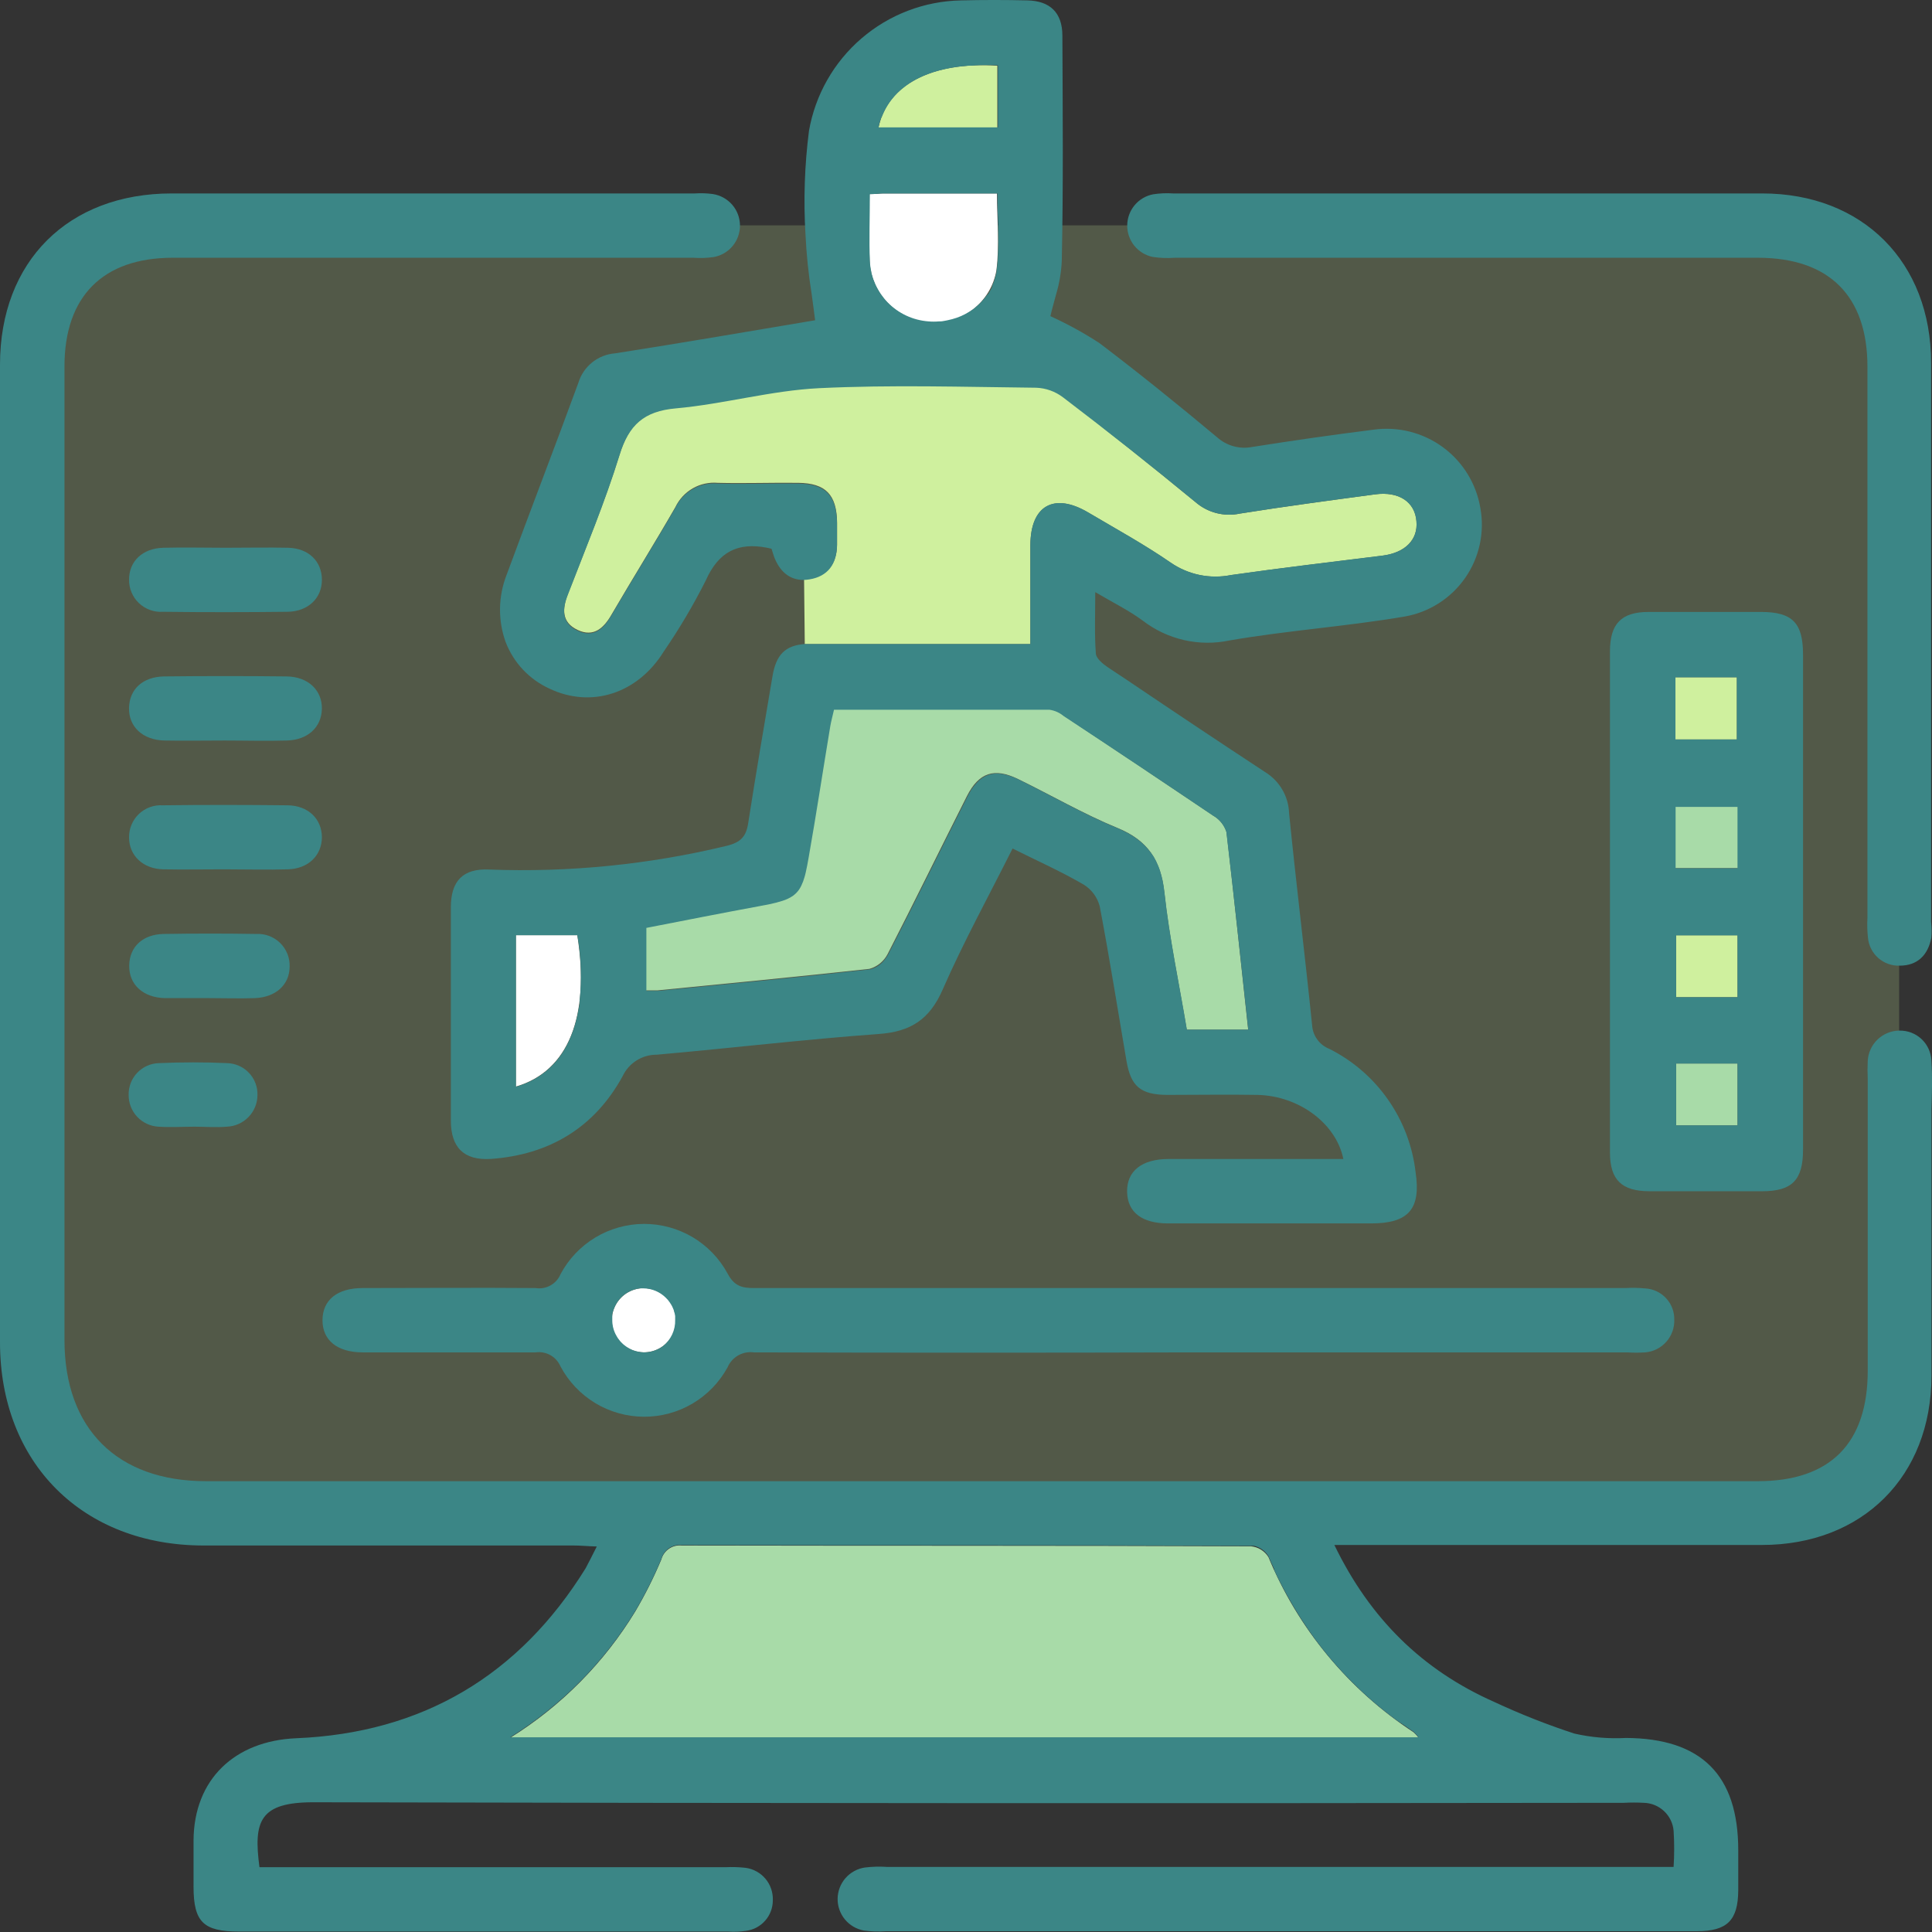 <svg width="80" height="80" viewBox="0 0 80 80" fill="none" xmlns="http://www.w3.org/2000/svg">
<rect x="0" y="0" width="80" height="80" fill="#333333" stroke="none"/>
<g clip-path="url(#clip0_280_2042)">
<path opacity="0.2" d="M71.201 9.332H8.802C4.694 9.332 1.363 12.662 1.363 16.77V55.055C1.363 59.163 4.694 62.493 8.802 62.493H71.201C75.309 62.493 78.639 59.163 78.639 55.055V16.77C78.639 12.662 75.309 9.332 71.201 9.332Z" fill="#CFF09E"/>
<path d="M21.126 71.958C23.239 70.643 25.014 68.85 26.307 66.723C26.715 66.031 27.075 65.312 27.385 64.572C27.435 64.389 27.549 64.231 27.706 64.126C27.863 64.02 28.052 63.974 28.24 63.996C36.092 64.012 43.943 63.996 51.798 64.028C51.945 64.041 52.087 64.088 52.213 64.165C52.338 64.242 52.444 64.348 52.523 64.473C53.75 67.443 55.846 69.972 58.537 71.73C58.613 71.798 58.681 71.875 58.74 71.958H21.126Z" fill="#A8DBA8"/>
<path d="M51.684 42.637H49.141C48.823 40.73 48.419 38.854 48.213 36.96C48.069 35.622 47.529 34.795 46.264 34.28C44.859 33.702 43.533 32.929 42.163 32.262C41.175 31.776 40.536 31.985 40.04 32.961C38.94 35.139 37.872 37.332 36.756 39.503C36.679 39.652 36.572 39.784 36.442 39.89C36.312 39.996 36.161 40.074 36 40.119C33.078 40.437 30.151 40.723 27.223 41.009C27.087 41.009 26.947 41.009 26.743 41.009V38.4C28.298 38.101 29.865 37.786 31.438 37.497C33.012 37.208 33.199 37.039 33.466 35.456C33.784 33.651 34.057 31.846 34.356 30.053C34.391 29.837 34.452 29.627 34.512 29.357C37.503 29.357 40.469 29.357 43.435 29.357C43.653 29.389 43.857 29.48 44.026 29.621C46.107 31 48.183 32.388 50.253 33.784C50.508 33.935 50.698 34.174 50.787 34.455C51.099 37.147 51.382 39.855 51.684 42.637Z" fill="#A8DBA8"/>
<path d="M36.002 8.038C36.25 8.038 36.409 8.01 36.571 8.01H41.285C41.285 9.097 41.39 10.152 41.26 11.188C41.15 11.84 40.795 12.425 40.27 12.825C39.744 13.226 39.085 13.411 38.428 13.343C37.785 13.283 37.187 12.992 36.742 12.524C36.298 12.057 36.037 11.445 36.009 10.801C35.974 9.911 36.002 9.024 36.002 8.038Z" fill="white"/>
<path d="M21.361 44.992V38.724H23.904C24.438 42.08 23.532 44.362 21.361 44.992Z" fill="white"/>
<path d="M41.299 2.718V5.286H36.375C36.744 3.512 38.572 2.543 41.299 2.718Z" fill="#CFF09E"/>
<path d="M27.992 54.636C27.998 54.899 27.926 55.159 27.784 55.381C27.642 55.604 27.437 55.779 27.196 55.885C26.954 55.99 26.686 56.022 26.427 55.974C26.167 55.927 25.927 55.804 25.738 55.62C25.549 55.436 25.418 55.2 25.364 54.942C25.309 54.684 25.333 54.416 25.431 54.171C25.53 53.926 25.699 53.716 25.917 53.568C26.136 53.42 26.393 53.34 26.657 53.339C27.004 53.341 27.336 53.477 27.585 53.719C27.834 53.96 27.98 54.289 27.992 54.636Z" fill="white"/>
<path d="M69.377 28.044H71.92V30.619H69.377V28.044Z" fill="#CFF09E"/>
<path d="M71.964 33.403V35.946H69.37V33.403H71.964Z" fill="#A8DBA8"/>
<path d="M71.948 38.727V41.292H69.405V38.727H71.948Z" fill="#CFF09E"/>
<path d="M69.405 44.038H71.948V46.6H69.405V44.038Z" fill="#A8DBA8"/>
<path d="M58.652 21.585C58.722 22.345 58.178 22.889 57.247 23.009C55.155 23.27 53.06 23.515 50.972 23.813C50.543 23.899 50.101 23.897 49.672 23.809C49.243 23.72 48.837 23.547 48.477 23.299C47.38 22.542 46.207 21.9 45.063 21.223C43.645 20.384 42.672 20.934 42.666 22.571C42.666 23.922 42.666 25.272 42.666 26.671H41.652C38.956 26.671 36.264 26.671 33.571 26.671C33.484 26.671 33.402 26.671 33.324 26.671L33.295 23.982C33.37 23.979 33.446 23.972 33.52 23.96C34.277 23.839 34.655 23.324 34.662 22.545C34.662 22.227 34.662 21.938 34.662 21.633C34.646 20.479 34.185 20.006 33.053 19.993C31.922 19.98 30.828 20.021 29.719 19.993C29.359 19.962 28.999 20.042 28.686 20.221C28.373 20.401 28.122 20.672 27.967 20.997C27.109 22.488 26.197 23.95 25.323 25.447C25.005 26.003 24.585 26.401 23.914 26.083C23.244 25.765 23.279 25.196 23.52 24.586C24.254 22.679 25.052 20.772 25.656 18.817C26.041 17.568 26.664 16.995 27.989 16.878C29.973 16.7 31.931 16.14 33.915 16.042C36.906 15.896 39.913 15.991 42.911 16.023C43.312 16.038 43.7 16.177 44.02 16.42C45.866 17.846 47.69 19.301 49.494 20.784C49.743 21.002 50.039 21.159 50.359 21.243C50.679 21.327 51.014 21.335 51.337 21.267C53.2 20.969 55.073 20.721 56.942 20.47C57.93 20.339 58.598 20.784 58.652 21.585Z" fill="#CFF09E"/>
<path d="M79.975 43.914C79.96 43.576 79.813 43.257 79.566 43.025C79.319 42.794 78.991 42.668 78.652 42.675C78.315 42.677 77.992 42.808 77.748 43.041C77.504 43.274 77.358 43.59 77.339 43.927C77.327 44.177 77.327 44.427 77.339 44.677V56.755C77.339 59.769 75.782 61.333 72.784 61.333H8.529C4.851 61.333 2.67 59.158 2.67 55.49C2.67 42.052 2.67 28.611 2.67 15.168C2.67 12.275 4.26 10.677 7.14 10.673H28.717C28.994 10.693 29.272 10.683 29.547 10.645C29.856 10.591 30.135 10.429 30.336 10.187C30.536 9.946 30.644 9.642 30.641 9.328C30.637 9.014 30.523 8.712 30.317 8.475C30.111 8.239 29.828 8.083 29.518 8.035C29.27 8.001 29.02 7.993 28.771 8.01C21.549 8.01 14.328 8.01 7.108 8.01C2.823 8.01 0.003 10.823 0 15.092C0 28.587 0 42.085 0 55.583C0 60.579 3.42 63.993 8.43 63.996C13.539 63.996 18.649 63.996 23.758 63.996C24.047 63.996 24.33 64.025 24.712 64.037C24.524 64.403 24.394 64.673 24.251 64.937C21.492 69.387 17.486 71.761 12.264 71.977C9.721 72.085 8.03 73.675 8.014 76.208C8.014 76.844 8.014 77.479 8.014 78.115C8.014 79.584 8.417 79.981 9.896 79.981C16.647 79.981 23.397 79.981 30.144 79.981C30.393 79.999 30.644 79.989 30.891 79.952C31.2 79.913 31.483 79.761 31.687 79.527C31.892 79.293 32.003 78.992 32.001 78.681C32.012 78.358 31.904 78.042 31.696 77.795C31.488 77.548 31.195 77.387 30.875 77.343C30.599 77.312 30.32 77.303 30.043 77.317H10.744C10.49 75.41 10.744 74.622 12.998 74.628C31.079 74.669 49.159 74.676 67.237 74.651C67.515 74.636 67.793 74.636 68.07 74.651C68.38 74.659 68.677 74.781 68.903 74.993C69.13 75.205 69.271 75.492 69.3 75.801C69.332 76.302 69.332 76.804 69.3 77.305H36.727C36.422 77.284 36.116 77.293 35.812 77.33C35.502 77.376 35.218 77.531 35.011 77.767C34.805 78.003 34.689 78.305 34.684 78.619C34.679 78.932 34.787 79.237 34.986 79.479C35.186 79.721 35.465 79.884 35.774 79.94C36.077 79.98 36.384 79.989 36.689 79.968C47.77 79.968 58.852 79.968 69.933 79.968C70.044 79.968 70.155 79.968 70.251 79.968C71.522 79.968 71.967 79.517 71.977 78.28C71.977 77.724 71.977 77.168 71.977 76.615C71.977 73.497 70.451 71.981 67.323 71.965C66.608 72.004 65.891 71.943 65.193 71.784C64.059 71.414 62.949 70.975 61.868 70.471C58.912 69.161 56.738 67.041 55.253 63.974H56.29C61.846 63.974 67.401 63.974 72.956 63.974C77.123 63.974 79.968 61.132 79.978 56.981C79.978 53.32 79.978 49.652 79.978 45.987C79.994 45.303 80.022 44.623 79.975 43.914ZM56.286 69.94C56.379 70.032 56.474 70.121 56.569 70.204L56.671 70.296C56.785 70.398 56.903 70.499 57.024 70.598L57.122 70.681C57.227 70.77 57.335 70.852 57.44 70.935L57.58 71.046C57.726 71.157 57.876 71.269 58.028 71.364C58.181 71.459 58.362 71.599 58.534 71.71C58.61 71.779 58.678 71.856 58.737 71.939H21.126C23.239 70.624 25.014 68.831 26.308 66.704C26.715 66.012 27.075 65.293 27.385 64.552C27.435 64.37 27.549 64.212 27.706 64.106C27.863 64.001 28.052 63.955 28.24 63.977C36.092 63.993 43.943 63.977 51.798 64.009H51.877H51.925C52.048 64.037 52.164 64.09 52.267 64.163C52.37 64.237 52.456 64.331 52.523 64.438C52.599 64.619 52.678 64.797 52.764 64.975C52.763 64.988 52.763 65.001 52.764 65.013C52.837 65.169 52.911 65.331 52.987 65.474C53.089 65.678 53.197 65.878 53.305 66.075C53.378 66.205 53.451 66.336 53.527 66.463C53.559 66.52 53.591 66.574 53.626 66.628C53.721 66.787 53.82 66.946 53.918 67.095C54.59 68.135 55.385 69.091 56.286 69.94Z" fill="#3B8686"/>
<path d="M47.322 25.701C47.825 26.088 48.406 26.362 49.024 26.503C49.642 26.645 50.284 26.651 50.905 26.521C53.308 26.105 55.756 25.94 58.162 25.53C58.664 25.442 59.143 25.257 59.572 24.983C60.002 24.71 60.373 24.354 60.665 23.937C60.957 23.519 61.163 23.048 61.272 22.551C61.38 22.054 61.39 21.54 61.299 21.039C61.13 20.027 60.571 19.121 59.744 18.515C58.916 17.909 57.884 17.65 56.868 17.793C55.19 18.005 53.515 18.244 51.843 18.509C51.587 18.558 51.324 18.547 51.074 18.477C50.824 18.408 50.593 18.282 50.399 18.108C48.81 16.779 47.182 15.463 45.523 14.205C44.876 13.784 44.198 13.412 43.495 13.092C43.552 12.822 43.648 12.514 43.733 12.18C43.866 11.733 43.944 11.272 43.966 10.807C44.032 7.698 44.004 4.59 43.991 1.478C43.991 0.524 43.479 0.038 42.545 0.016C41.61 -0.006 40.714 -0.006 39.795 0.016C38.281 0.045 36.825 0.601 35.676 1.587C34.527 2.573 33.757 3.928 33.498 5.419C33.315 6.849 33.267 8.294 33.355 9.733C33.394 10.551 33.479 11.367 33.609 12.177C33.657 12.536 33.708 12.898 33.752 13.261C31.108 13.703 28.294 14.192 25.471 14.631C25.124 14.657 24.793 14.788 24.521 15.006C24.25 15.223 24.05 15.518 23.949 15.851C22.976 18.505 21.959 21.143 20.98 23.797C20.629 24.689 20.613 25.677 20.935 26.579C21.262 27.437 21.915 28.133 22.75 28.514C24.489 29.341 26.409 28.721 27.49 26.97C28.134 26.031 28.714 25.05 29.226 24.033C29.753 22.85 30.548 22.444 31.769 22.682L31.947 22.723C31.975 22.819 32.01 22.923 32.048 23.041C32.274 23.648 32.684 24.023 33.291 24.014C33.367 24.011 33.442 24.003 33.517 23.991C34.273 23.871 34.652 23.356 34.658 22.577C34.658 22.259 34.658 21.97 34.658 21.665C34.642 20.511 34.181 20.037 33.05 20.025C31.918 20.012 30.825 20.053 29.715 20.025C29.356 19.994 28.995 20.074 28.683 20.253C28.37 20.433 28.119 20.703 27.964 21.029C27.105 22.52 26.193 23.982 25.319 25.479C25.001 26.035 24.581 26.433 23.911 26.115C23.24 25.797 23.275 25.228 23.517 24.618C24.251 22.71 25.049 20.803 25.653 18.849C26.037 17.599 26.66 17.027 27.986 16.91C29.97 16.732 31.928 16.172 33.911 16.074C36.902 15.928 39.91 16.023 42.907 16.055C43.309 16.07 43.696 16.209 44.016 16.452C45.864 17.857 47.69 19.301 49.493 20.784C49.742 21.002 50.038 21.159 50.358 21.243C50.678 21.327 51.013 21.335 51.337 21.267C53.2 20.969 55.072 20.721 56.941 20.47C57.93 20.336 58.581 20.788 58.651 21.582C58.721 22.377 58.178 22.885 57.246 23.006C55.155 23.267 53.06 23.512 50.972 23.81C50.542 23.896 50.1 23.894 49.672 23.806C49.243 23.717 48.837 23.544 48.476 23.295C47.38 22.539 46.207 21.897 45.062 21.22C43.645 20.381 42.672 20.93 42.666 22.567C42.666 23.918 42.666 25.269 42.666 26.668H41.651C38.956 26.668 36.263 26.668 33.571 26.668C33.484 26.668 33.401 26.668 33.323 26.668C32.509 26.728 32.137 27.113 31.988 27.996C31.645 30.021 31.298 32.046 30.983 34.074C30.898 34.636 30.681 34.881 30.078 35.027C26.865 35.802 23.561 36.131 20.258 36.006C19.168 35.952 18.669 36.483 18.669 37.567C18.669 40.51 18.669 43.455 18.669 46.4C18.669 47.519 19.212 48.056 20.322 47.989C22.741 47.818 24.613 46.696 25.78 44.566C25.905 44.298 26.105 44.071 26.355 43.913C26.605 43.754 26.895 43.671 27.191 43.673C30.259 43.403 33.32 43.037 36.394 42.815C37.713 42.719 38.495 42.211 39.035 40.974C39.897 39 40.943 37.106 41.928 35.135C42.961 35.65 43.947 36.089 44.878 36.632C45.206 36.837 45.443 37.16 45.539 37.535C45.943 39.661 46.28 41.797 46.645 43.93C46.827 44.995 47.236 45.329 48.336 45.338C49.586 45.338 50.835 45.316 52.084 45.338C53.801 45.383 55.33 46.527 55.625 47.992H48.384C47.275 47.992 46.652 48.498 46.671 49.356C46.69 50.214 47.306 50.656 48.362 50.659H56.776C58.321 50.659 58.845 50.065 58.617 48.542C58.492 47.461 58.101 46.427 57.477 45.535C56.853 44.642 56.017 43.919 55.044 43.431C54.843 43.352 54.669 43.217 54.543 43.041C54.416 42.866 54.343 42.658 54.331 42.443C54.033 39.515 53.67 36.594 53.378 33.667C53.366 33.323 53.268 32.987 53.094 32.691C52.919 32.394 52.674 32.145 52.38 31.966C50.472 30.714 48.565 29.439 46.658 28.152L45.882 27.637C45.669 27.494 45.39 27.265 45.377 27.062C45.316 26.255 45.352 25.438 45.352 24.519C46.099 24.958 46.75 25.279 47.322 25.701ZM36.514 4.844C36.537 4.78 36.565 4.72 36.591 4.663C36.659 4.516 36.74 4.376 36.832 4.243C36.871 4.186 36.915 4.129 36.96 4.075C37.022 3.997 37.089 3.923 37.16 3.852C37.268 3.744 37.385 3.644 37.51 3.554C37.594 3.491 37.682 3.432 37.773 3.379C37.867 3.321 37.963 3.269 38.063 3.223C38.166 3.171 38.272 3.126 38.38 3.086C38.473 3.048 38.565 3.016 38.663 2.985L38.752 2.959C38.854 2.927 38.96 2.899 39.07 2.873L39.283 2.829C39.353 2.814 39.426 2.801 39.503 2.791C39.559 2.778 39.616 2.769 39.674 2.765L39.849 2.743C39.932 2.743 40.017 2.724 40.106 2.721C40.196 2.718 40.3 2.721 40.402 2.705C40.708 2.689 41.015 2.689 41.321 2.705V5.273H36.375C36.406 5.127 36.448 4.984 36.502 4.844H36.514ZM40.85 12.244C40.808 12.305 40.761 12.364 40.711 12.418C40.662 12.477 40.61 12.532 40.555 12.584C40.494 12.641 40.428 12.698 40.361 12.752C40.294 12.806 40.285 12.813 40.243 12.838L40.154 12.898C39.929 13.041 39.684 13.148 39.426 13.216C39.359 13.235 39.29 13.251 39.223 13.264L39.089 13.289C39.044 13.299 38.999 13.305 38.953 13.308H38.88C38.735 13.321 38.589 13.321 38.444 13.308C37.803 13.26 37.202 12.98 36.753 12.52C36.651 12.415 36.559 12.301 36.476 12.18C36.438 12.126 36.403 12.07 36.371 12.012L36.314 11.91C36.286 11.86 36.26 11.808 36.238 11.754C36.222 11.716 36.206 11.681 36.194 11.643C36.166 11.581 36.143 11.518 36.127 11.452C36.109 11.401 36.094 11.349 36.082 11.296C36.08 11.286 36.08 11.275 36.082 11.265C36.064 11.191 36.05 11.117 36.041 11.042C36.029 10.96 36.021 10.877 36.019 10.794C35.984 9.911 36.019 9.024 36.019 8.038C36.267 8.038 36.425 8.01 36.588 8.01H41.302C41.302 8.328 41.302 8.677 41.321 9.005C41.337 9.539 41.353 10.066 41.321 10.594C41.321 10.794 41.295 10.991 41.27 11.185C41.27 11.255 41.257 11.325 41.232 11.395C41.222 11.445 41.209 11.494 41.191 11.541C41.184 11.577 41.174 11.612 41.162 11.646C41.14 11.71 41.114 11.773 41.086 11.834C41.086 11.847 41.086 11.861 41.086 11.875C41.058 11.938 41.026 12 40.99 12.059C40.965 12.104 40.939 12.145 40.911 12.186C40.888 12.207 40.863 12.226 40.838 12.244H40.85ZM24.003 41.486C24.003 41.575 23.99 41.661 23.965 41.743C23.925 41.995 23.868 42.244 23.793 42.487C23.76 42.602 23.72 42.716 23.675 42.827L23.609 42.989C23.565 43.098 23.515 43.204 23.459 43.307C23.405 43.406 23.348 43.501 23.291 43.593C23.234 43.685 23.167 43.775 23.1 43.857C22.902 44.109 22.667 44.329 22.404 44.512L22.29 44.588C22.253 44.614 22.215 44.637 22.175 44.658C22.118 44.693 22.058 44.725 22 44.754C21.797 44.856 21.584 44.939 21.364 45.001V38.724H23.908C24.066 39.636 24.096 40.566 23.997 41.486H24.003ZM50.247 33.781C50.501 33.932 50.691 34.17 50.781 34.452C51.099 37.147 51.388 39.855 51.69 42.637H49.147C48.829 40.73 48.425 38.854 48.219 36.96C48.2 36.791 48.177 36.642 48.146 36.48C48.115 36.334 48.077 36.19 48.031 36.047C48.01 35.98 47.985 35.913 47.955 35.847C47.905 35.721 47.845 35.599 47.777 35.482C47.706 35.37 47.626 35.264 47.538 35.164C47.495 35.112 47.45 35.062 47.402 35.014C47.37 34.98 47.335 34.948 47.3 34.916L47.246 34.868C47.198 34.827 47.148 34.787 47.097 34.751C47.043 34.706 46.982 34.668 46.922 34.627C46.865 34.589 46.804 34.554 46.744 34.519L46.515 34.404C46.441 34.365 46.366 34.331 46.289 34.299L45.895 34.134L45.504 33.956L45.145 33.788C44.322 33.39 43.514 32.952 42.697 32.538C42.529 32.453 42.357 32.364 42.185 32.281L42.122 32.252C41.964 32.178 41.799 32.119 41.629 32.078C41.582 32.065 41.534 32.055 41.486 32.049C41.206 31.996 40.917 32.054 40.679 32.211C40.626 32.246 40.576 32.286 40.529 32.329C40.381 32.471 40.255 32.633 40.154 32.812C40.122 32.866 40.094 32.923 40.062 32.983C38.962 35.161 37.894 37.354 36.778 39.525C36.738 39.598 36.692 39.667 36.639 39.731C36.488 39.936 36.269 40.082 36.022 40.141C34.564 40.303 33.102 40.456 31.635 40.602C30.173 40.748 28.707 40.888 27.245 41.031C27.109 41.031 26.969 41.031 26.765 41.031V38.422C28.32 38.12 29.89 37.808 31.46 37.519L31.867 37.44C32.049 37.404 32.228 37.357 32.404 37.3C32.564 37.251 32.716 37.177 32.853 37.081C32.892 37.051 32.929 37.019 32.964 36.985C32.989 36.957 33.015 36.931 33.037 36.903C33.062 36.874 33.084 36.843 33.104 36.81C33.133 36.767 33.158 36.721 33.18 36.674C33.234 36.563 33.277 36.449 33.31 36.33C33.329 36.264 33.349 36.197 33.364 36.124C33.406 35.939 33.447 35.727 33.488 35.488C33.806 33.683 34.08 31.877 34.378 30.085C34.413 29.869 34.474 29.659 34.534 29.389C37.525 29.389 40.491 29.389 43.457 29.389C43.675 29.42 43.879 29.512 44.048 29.652C46.108 31.009 48.172 32.385 50.24 33.781H50.247Z" fill="#3B8686"/>
<path d="M68.133 53.351C67.856 53.325 67.578 53.32 67.3 53.336C55.278 53.336 43.254 53.336 31.228 53.336C30.722 53.336 30.404 53.256 30.128 52.735C29.79 52.111 29.289 51.59 28.679 51.228C28.068 50.867 27.371 50.677 26.662 50.679C25.952 50.682 25.257 50.877 24.649 51.243C24.041 51.61 23.544 52.134 23.211 52.76C23.129 52.958 22.982 53.122 22.796 53.226C22.609 53.331 22.392 53.369 22.181 53.336C19.791 53.316 17.413 53.336 15.013 53.336C13.961 53.336 13.357 53.834 13.354 54.664C13.35 55.494 13.961 55.996 15.013 55.999C17.4 55.999 19.781 55.999 22.178 55.999C22.389 55.969 22.605 56.01 22.791 56.114C22.977 56.219 23.123 56.382 23.208 56.578C23.541 57.204 24.037 57.729 24.644 58.097C25.251 58.464 25.947 58.66 26.656 58.664C27.366 58.668 28.064 58.48 28.675 58.119C29.286 57.758 29.788 57.239 30.128 56.616C30.217 56.408 30.372 56.235 30.569 56.123C30.766 56.012 30.994 55.968 31.218 55.999C37.273 56.016 43.327 56.016 49.382 55.999H67.377C67.626 56.015 67.877 56.015 68.127 55.999C68.463 55.97 68.775 55.813 68.999 55.56C69.222 55.308 69.34 54.979 69.328 54.642C69.334 54.314 69.213 53.997 68.99 53.757C68.767 53.516 68.46 53.371 68.133 53.351ZM27.445 55.748C27.377 55.798 27.303 55.841 27.226 55.875L27.111 55.923C26.989 55.968 26.86 55.993 26.73 55.999C26.623 56.003 26.516 55.992 26.412 55.967C26.369 55.961 26.328 55.95 26.288 55.935C26.23 55.919 26.173 55.897 26.119 55.869C26.078 55.85 26.037 55.827 25.999 55.802C25.965 55.785 25.933 55.763 25.903 55.738L25.846 55.697C25.811 55.669 25.778 55.638 25.747 55.605C25.716 55.577 25.688 55.546 25.662 55.513C25.638 55.484 25.615 55.455 25.595 55.424C25.573 55.393 25.552 55.362 25.535 55.328C25.413 55.126 25.35 54.894 25.353 54.658C25.35 54.613 25.35 54.569 25.353 54.524C25.353 54.486 25.353 54.451 25.353 54.413C25.362 54.362 25.376 54.312 25.395 54.264C25.402 54.24 25.41 54.217 25.42 54.194C25.489 54.01 25.597 53.844 25.738 53.707C25.782 53.665 25.828 53.625 25.878 53.59C25.922 53.558 25.967 53.529 26.015 53.504L26.129 53.447L26.247 53.402C26.329 53.376 26.415 53.358 26.501 53.348C26.545 53.345 26.59 53.345 26.634 53.348C26.726 53.348 26.818 53.358 26.908 53.377C27.157 53.431 27.385 53.554 27.566 53.733C27.596 53.761 27.625 53.791 27.652 53.822C27.706 53.888 27.755 53.958 27.798 54.032C27.82 54.068 27.839 54.107 27.855 54.146C27.874 54.184 27.89 54.223 27.903 54.264C27.903 54.305 27.928 54.346 27.938 54.388L27.957 54.496C27.96 54.546 27.96 54.597 27.957 54.648C27.964 54.859 27.921 55.068 27.832 55.259C27.743 55.45 27.61 55.618 27.445 55.748Z" fill="#3B8686"/>
<path d="M72.937 25.339C71.382 25.339 69.828 25.339 68.27 25.339C67.139 25.339 66.665 25.822 66.665 26.976C66.665 33.89 66.665 40.805 66.665 47.719C66.665 48.854 67.148 49.324 68.299 49.327C69.856 49.327 71.412 49.327 72.965 49.327C74.205 49.327 74.66 48.863 74.66 47.605C74.66 44.191 74.66 40.775 74.66 37.357C74.66 33.939 74.66 30.523 74.66 27.11C74.66 25.794 74.224 25.346 72.937 25.339ZM69.376 28.044H71.919V30.619H69.376V28.044ZM71.948 46.6H69.405V44.038H71.948V46.6ZM69.405 41.292V38.73H71.948V41.292H69.405ZM69.383 35.955V33.413H71.948V35.955H69.383Z" fill="#3B8686"/>
<path d="M79.971 38.832C79.835 39.55 79.396 39.986 78.662 39.986C78.337 39.998 78.021 39.885 77.777 39.671C77.533 39.457 77.379 39.158 77.349 38.835C77.318 38.56 77.31 38.282 77.327 38.005V15.19C77.327 12.25 75.737 10.677 72.8 10.673H48.642C48.337 10.695 48.031 10.684 47.729 10.639C47.43 10.576 47.161 10.412 46.969 10.174C46.777 9.936 46.673 9.638 46.676 9.333C46.678 9.027 46.787 8.731 46.983 8.496C47.179 8.261 47.451 8.102 47.751 8.045C48.026 8.003 48.304 7.991 48.581 8.01C52.716 8.01 56.848 8.01 60.978 8.01C64.973 8.01 68.97 8.01 72.969 8.01C77.13 8.01 79.962 10.855 79.962 15.022C79.962 22.739 79.962 30.456 79.962 38.171C79.987 38.39 79.99 38.612 79.971 38.832Z" fill="#3B8686"/>
<path d="M13.329 24.014C13.329 24.767 12.76 25.32 11.908 25.333C10.188 25.352 8.465 25.355 6.746 25.333C6.564 25.345 6.382 25.319 6.211 25.257C6.04 25.195 5.884 25.098 5.752 24.973C5.62 24.847 5.516 24.696 5.446 24.528C5.376 24.36 5.341 24.18 5.344 23.998C5.344 23.238 5.903 22.704 6.762 22.682C7.62 22.66 8.481 22.682 9.343 22.682C10.204 22.682 11.062 22.663 11.927 22.682C12.792 22.701 13.332 23.257 13.329 24.014Z" fill="#3B8686"/>
<path d="M13.328 29.366C13.306 30.116 12.744 30.638 11.885 30.663C11.027 30.689 10.162 30.663 9.301 30.663C8.44 30.663 7.635 30.679 6.802 30.663C5.903 30.641 5.321 30.085 5.343 29.303C5.366 28.521 5.922 28.031 6.783 28.009C8.479 27.99 10.174 27.99 11.869 28.009C12.766 28.022 13.348 28.587 13.328 29.366Z" fill="#3B8686"/>
<path d="M13.329 34.662C13.329 35.415 12.773 35.971 11.927 35.997C11.082 36.022 10.147 35.997 9.257 35.997C8.427 35.997 7.595 36.013 6.762 35.997C5.929 35.981 5.347 35.434 5.344 34.681C5.341 34.499 5.375 34.319 5.445 34.151C5.515 33.983 5.619 33.832 5.75 33.706C5.882 33.581 6.038 33.484 6.209 33.422C6.379 33.36 6.561 33.334 6.743 33.346C8.466 33.324 10.188 33.327 11.908 33.346C12.76 33.355 13.323 33.908 13.329 34.662Z" fill="#3B8686"/>
<path d="M11.993 40.021C11.993 40.774 11.421 41.292 10.563 41.33C9.927 41.352 9.291 41.33 8.656 41.33C8.02 41.33 7.432 41.33 6.822 41.33C5.916 41.305 5.337 40.764 5.35 39.979C5.363 39.194 5.922 38.689 6.777 38.673C8.049 38.652 9.325 38.652 10.607 38.673C10.789 38.663 10.97 38.69 11.141 38.754C11.311 38.818 11.466 38.916 11.596 39.042C11.727 39.169 11.829 39.322 11.898 39.49C11.966 39.658 11.999 39.839 11.993 40.021Z" fill="#3B8686"/>
<path d="M10.661 45.342C10.66 45.682 10.527 46.009 10.29 46.254C10.053 46.498 9.73 46.642 9.39 46.654C8.951 46.692 8.506 46.654 8.061 46.654C7.562 46.654 7.057 46.686 6.561 46.654C6.224 46.635 5.907 46.487 5.677 46.24C5.447 45.993 5.322 45.666 5.327 45.329C5.322 44.991 5.45 44.664 5.684 44.419C5.918 44.175 6.238 44.032 6.577 44.022C7.53 43.981 8.468 43.978 9.409 44.022C9.75 44.032 10.073 44.176 10.308 44.423C10.543 44.67 10.67 45.001 10.661 45.342Z" fill="#3B8686"/>
</g>
<defs>
<clipPath id="clip0_280_2042">
<rect width="80" height="80" fill="white"/>
</clipPath>
</defs>
</svg>
